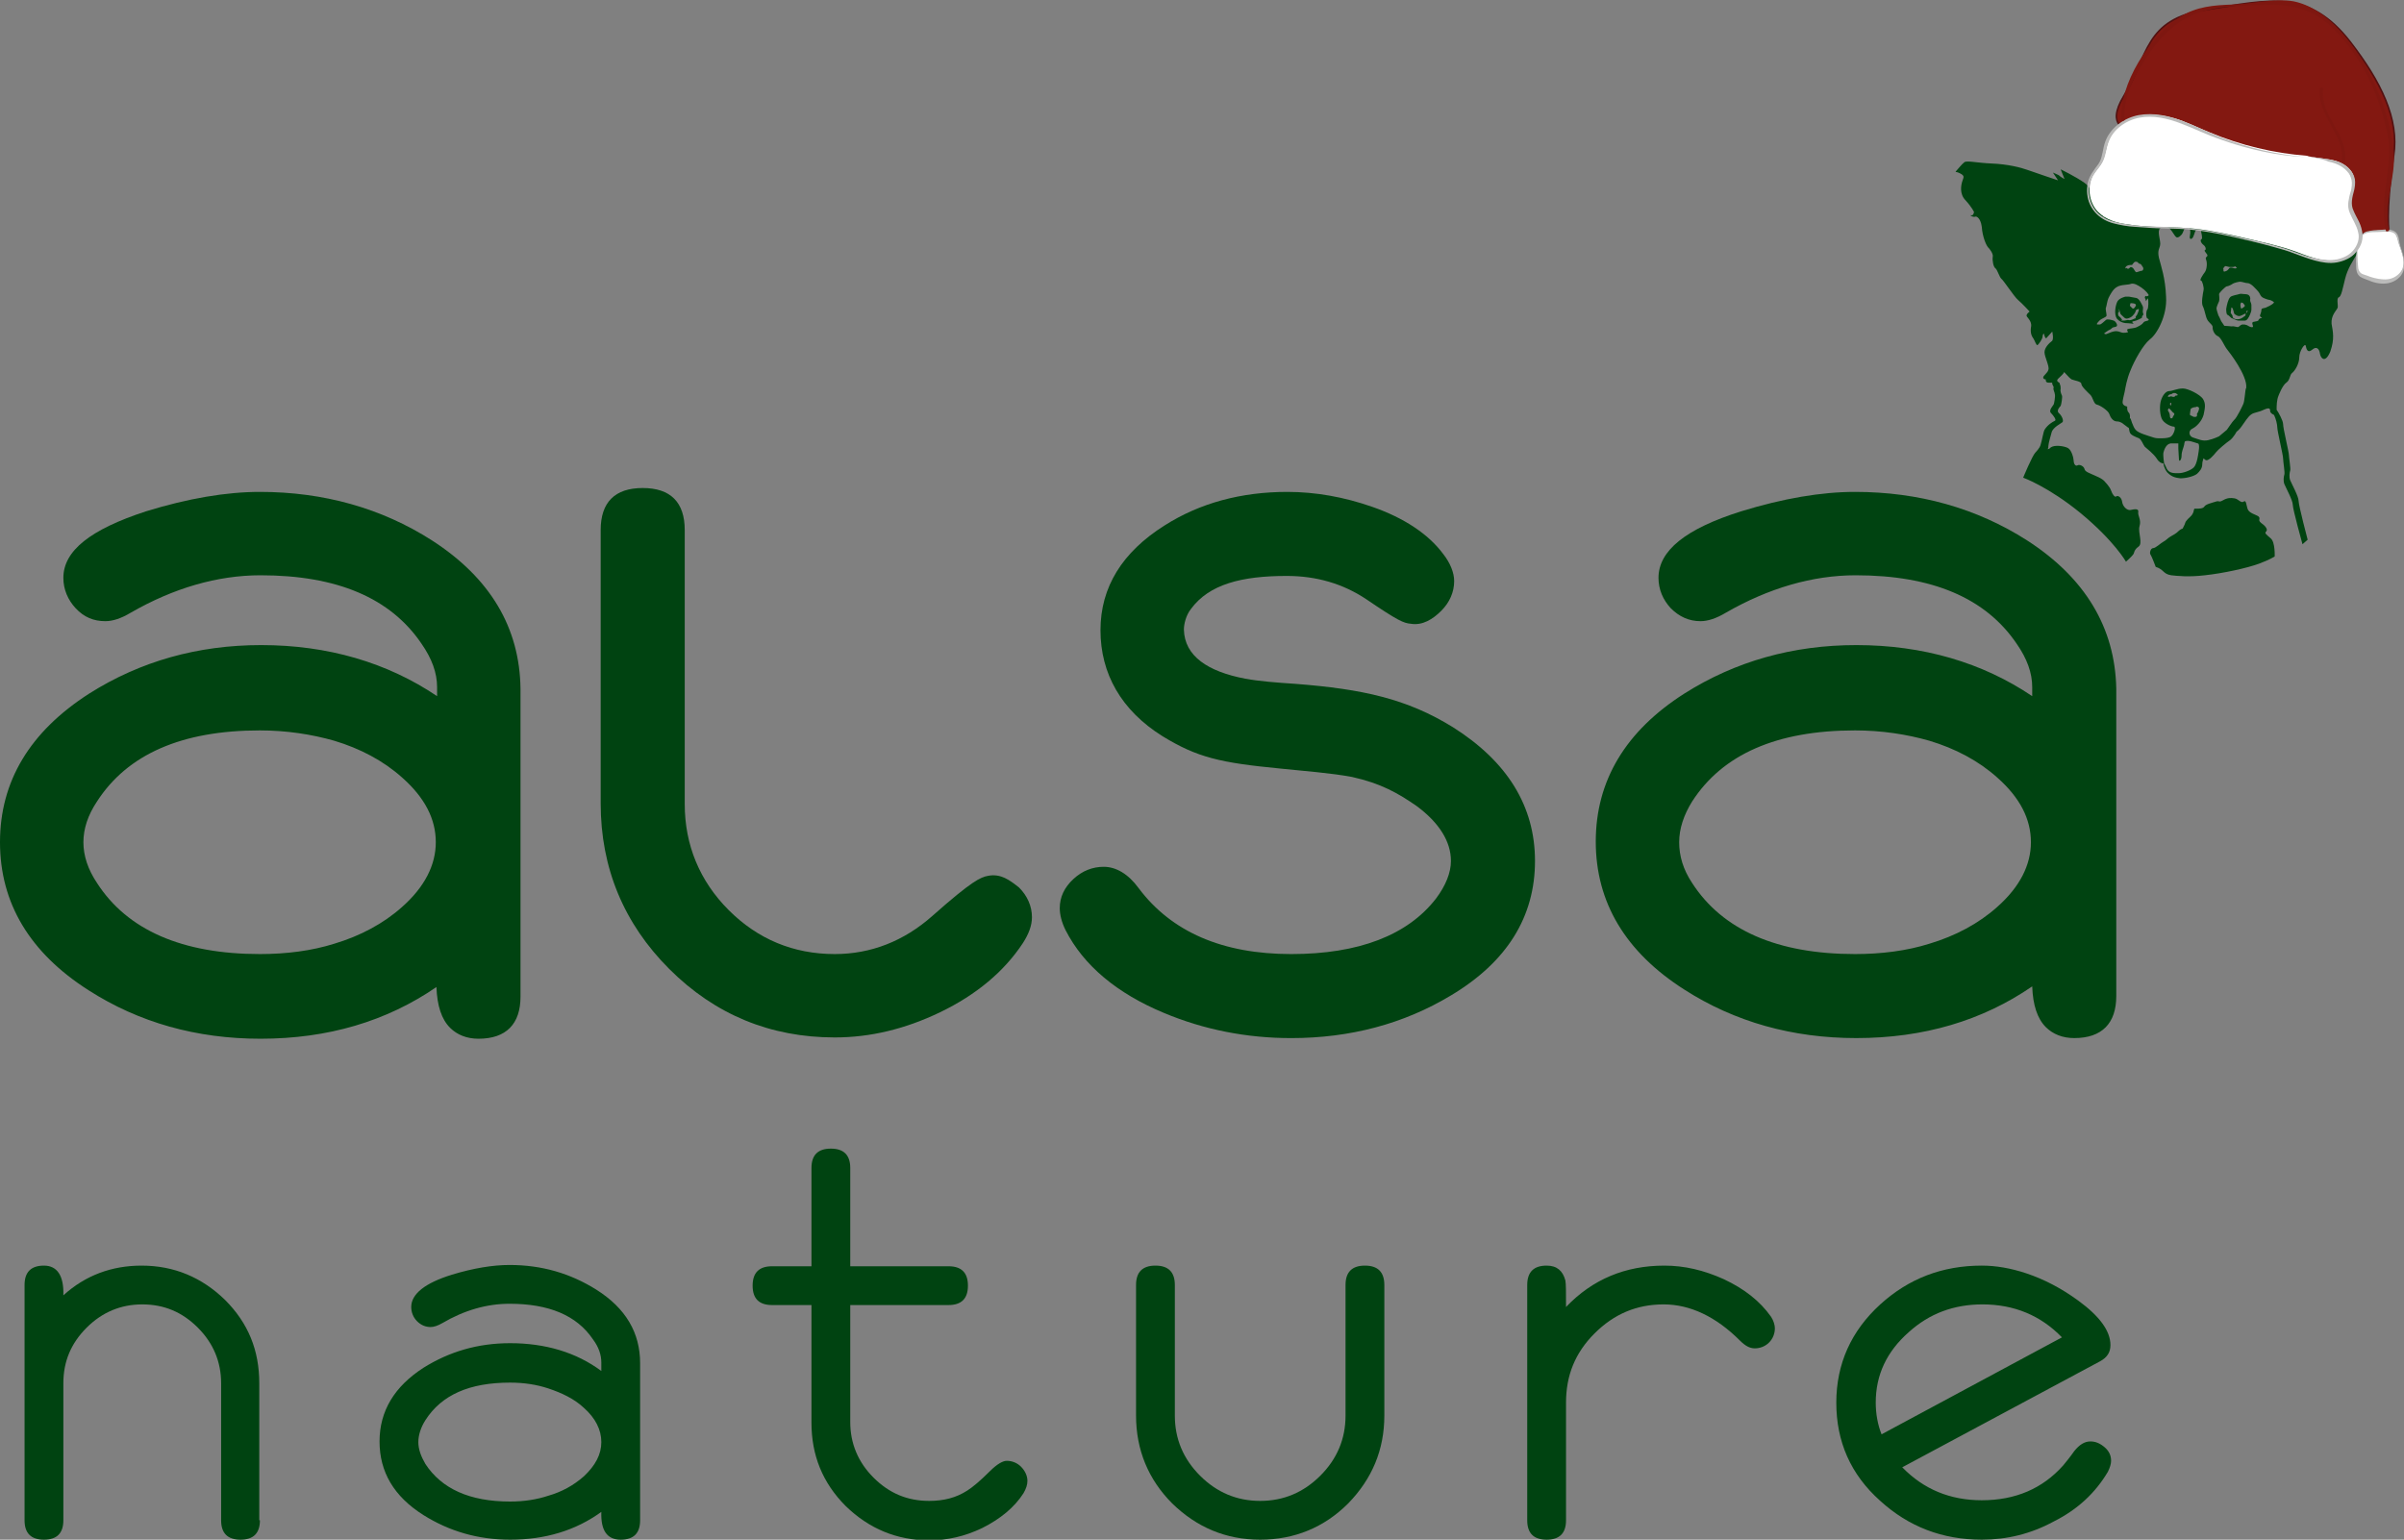 <!-- Generator: Adobe Illustrator 22.0.0, SVG Export Plug-In . SVG Version: 6.00 Build 0)  -->
<svg xmlns="http://www.w3.org/2000/svg" x="0px" y="0px" viewBox="0 0 371.8 238.2">
<rect x="0" y="0" width="371.8" height="238.2" fill="#808080" stroke="none"/>
<style type="text/css">
	.st0{fill:#004311;}
	.st1{fill:#831811;stroke:#521010;stroke-width:0.25;stroke-miterlimit:10;}
	.st2{fill:#7E1710;}
	.st3{fill:#FFFFFF;}
	.st4{fill:#BBBBBA;}
</style>
<g>
	<path class="st0" d="M62.2,140.3c-2.9,2.6-6.5,4.5-10.5,5.7c-3.5,1.1-7.4,1.6-11.5,1.6c-12,0-20.5-3.7-25.2-11
		c-1.4-2.1-2.1-4.2-2.1-6.3c0-2.1,0.7-4.2,2.1-6.3c4.7-7.3,13.1-11,25.2-11c4.1,0,8,0.6,11.5,1.6c4,1.2,7.6,3.1,10.5,5.7
		c3.5,3.1,5.2,6.4,5.2,10C67.4,133.8,65.7,137.2,62.2,140.3 M66.8,83.6c-7.8-5-16.8-7.5-26.6-7.5c-5.2,0-11.1,1-17.6,3
		C14,81.9,9.8,85.2,9.8,89.4c0,1.8,0.7,3.4,1.9,4.7c1.3,1.4,2.8,2,4.6,2c1.1,0,2.4-0.4,3.9-1.3c6.6-3.8,13.4-5.8,20.1-5.8
		c11.8,0,20.1,3.5,24.9,10.6c1.6,2.3,2.4,4.5,2.4,6.7v1.4c-7.7-5.2-16.9-7.9-27.2-7.9c-9.8,0-18.7,2.5-26.6,7.5
		C4.6,113.2,0,120.9,0,130.3c0,9.4,4.6,17.1,13.7,22.9c7.8,5,16.7,7.5,26.6,7.5c10.4,0,19.5-2.7,27.2-8c0.1,2.9,0.8,5,2.1,6.3
		c1.1,1.1,2.6,1.7,4.4,1.7c4.3,0,6.5-2.3,6.5-6.5v-47.6C80.4,97.1,75.8,89.4,66.8,83.6"/>
	<path class="st0" d="M152.8,135.5c-1.1,0.2-2.4,0.7-8.6,6.2c-4.4,3.9-9.5,5.9-15.1,5.9c-6.4,0-11.9-2.3-16.4-6.8
		c-4.5-4.5-6.8-10.1-6.8-16.4V82c0-4.3-2.2-6.5-6.5-6.5c-4.3,0-6.5,2.2-6.5,6.5v42.3c0,10,3.6,18.6,10.6,25.6
		c7.1,7.1,15.7,10.6,25.6,10.6c5.5,0,10.9-1.3,16.3-3.9c5.6-2.7,9.9-6.3,12.8-10.7c0.9-1.4,1.4-2.7,1.4-4c0-1.7-0.7-3.3-2-4.6
		C156.2,136.2,154.8,135.1,152.8,135.5z"/>
	<path class="st0" d="M224.7,112.5c-7.1-4.4-14-5.9-24.3-6.7c-3-0.2-5.6-0.4-7.8-0.8c-5.8-1.1-9.4-3.5-9.5-7.6
		c0-0.8,0.3-2.2,1.1-3.2c2.8-3.8,7.8-5.1,14.8-5.1c4.6,0,8.7,1.2,12.3,3.6c5,3.4,5.8,3.7,6.9,3.8c1.8,0.3,3.4-0.7,4.7-2
		c1.3-1.3,2-2.9,2-4.6c0-1.3-0.6-2.8-1.7-4.2c-2.3-3.1-6.1-5.6-11-7.3c-4.3-1.5-8.7-2.3-13.1-2.3c-7.1,0-13.5,1.7-19,5.2
		c-6.5,4.1-9.9,9.5-9.9,16.2c0,6.7,3.2,12.4,9.6,16.4c5.4,3.3,8.9,4.1,18.2,5c3.9,0.4,7.9,0.7,11.1,1.3c4.5,1,7.1,2.5,10,4.5
		c3.5,2.6,5.3,5.5,5.3,8.5c0,1.8-0.8,3.8-2.3,5.8c-4.4,5.7-12,8.6-22.4,8.6c-10.6,0-18.5-3.4-23.6-10.2c-1.6-2.2-3.5-3.3-5.4-3.3
		c-1.7,0-3.3,0.6-4.7,1.9c-1.4,1.3-2.1,2.8-2.1,4.5c0,1,0.3,2.2,0.9,3.4c2.8,5.5,8,9.8,15.2,12.8c6.2,2.6,12.8,3.9,19.7,3.9
		c9.1,0,17.4-2.2,24.7-6.6c8.7-5.2,13-12.2,13-20.8C237.4,124.7,233.1,117.8,224.7,112.5"/>
	<path class="st0" d="M308.9,140.3c-2.9,2.6-6.5,4.5-10.5,5.7c-3.5,1.1-7.4,1.6-11.5,1.6c-12,0-20.5-3.7-25.2-11
		c-1.4-2.1-2-4.2-2-6.3c0-2.1,0.7-4.2,2-6.3c4.7-7.3,13.1-11,25.2-11c4.1,0,8,0.6,11.5,1.6c4,1.2,7.6,3.1,10.5,5.7
		c3.5,3.1,5.2,6.4,5.2,10C314.1,133.8,312.4,137.2,308.9,140.3 M313.5,83.6c-7.8-5-16.8-7.5-26.6-7.5c-5.2,0-11.1,1-17.6,3
		c-8.6,2.7-12.8,6.1-12.8,10.3c0,1.8,0.7,3.4,1.9,4.7c1.3,1.3,2.8,2,4.6,2c1.1,0,2.4-0.4,3.9-1.3c6.6-3.8,13.4-5.8,20.1-5.8
		c11.8,0,20.1,3.5,24.9,10.6c1.6,2.3,2.4,4.5,2.4,6.7v1.4c-7.7-5.2-16.9-7.9-27.2-7.9c-9.8,0-18.7,2.5-26.6,7.5
		c-9.1,5.8-13.7,13.5-13.7,22.9c0,9.4,4.6,17.1,13.7,22.9c7.8,5,16.7,7.5,26.6,7.5c10.4,0,19.5-2.7,27.2-8c0.1,2.9,0.8,5,2.1,6.3
		c1.1,1.1,2.6,1.7,4.4,1.7c4.3,0,6.5-2.3,6.5-6.5v-47.6C327.1,97.1,322.5,89.4,313.5,83.6"/>
</g>
<g>
	<path class="st0" d="M40.2,235.2c0,2-1,3-3,3c-2,0-3-1-3-3V214c0-3.3-1.2-6.2-3.6-8.6c-2.4-2.4-5.2-3.6-8.6-3.6
		c-3.3,0-6.2,1.2-8.6,3.6c-2.4,2.4-3.6,5.2-3.6,8.6v21.2c0,2-1,3-3,3c-2,0-3-1-3-3v-36.4c0-2,1-3,3-3c2,0,3.1,1.5,3,4.6
		c3.4-3.1,7.5-4.6,12.1-4.6c5,0,9.3,1.8,12.9,5.3c3.6,3.6,5.3,7.8,5.3,12.9V235.2z"/>
	<path class="st0" d="M99,235.2c0,2-1,3-3,3c-2.1,0-3.1-1.4-3-4.3c-4,2.9-8.7,4.3-14.1,4.3c-5,0-9.4-1.3-13.4-3.8
		c-4.6-2.9-6.8-6.7-6.8-11.4c0-4.7,2.3-8.5,6.8-11.4c4-2.5,8.4-3.8,13.4-3.8c5.4,0,10.2,1.4,14.1,4.3v-1.3c0-1.2-0.4-2.4-1.3-3.6
		c-2.5-3.7-6.8-5.5-12.9-5.5c-3.5,0-7,1-10.4,3c-0.7,0.4-1.3,0.6-1.8,0.6c-0.8,0-1.5-0.3-2.1-0.9c-0.6-0.6-0.9-1.4-0.9-2.2
		c0-2,2.1-3.7,6.3-5c3.3-1,6.3-1.5,8.9-1.5c5,0,9.4,1.3,13.4,3.8c4.6,2.9,6.8,6.7,6.8,11.4V235.2z M93,223.1c0-1.9-0.9-3.7-2.7-5.3
		c-1.5-1.4-3.4-2.3-5.5-3c-1.8-0.6-3.8-0.9-5.9-0.9c-6.3,0-10.6,1.9-13.1,5.8c-0.7,1.1-1.1,2.3-1.1,3.4c0,1.1,0.4,2.2,1.1,3.4
		c2.5,3.8,6.8,5.8,13.1,5.8c2.1,0,4.1-0.3,5.9-0.9c2.1-0.6,3.9-1.6,5.5-3C92.1,226.7,93,225,93,223.1z"/>
	<path class="st0" d="M158.9,229.1c0,0.6-0.2,1.2-0.6,1.9c-1.4,2.2-3.6,4-6.4,5.4c-2.7,1.3-5.4,1.9-8.2,1.9c-5,0-9.3-1.8-12.9-5.3
		c-3.6-3.6-5.3-7.9-5.3-12.9v-18.2h-6.1c-2,0-3-1-3-3c0-2,1-3,3-3h6.1v-15.2c0-2,1-3,3-3c2,0,3,1,3,3v15.2h15.2c2,0,3,1,3,3
		c0,2-1,3-3,3h-15.2V220c0,3.3,1.2,6.2,3.6,8.6c2.4,2.4,5.2,3.6,8.6,3.6c2.3,0,4.2-0.5,5.9-1.6c0.8-0.5,2-1.5,3.5-3
		c1.1-1.1,2-1.6,2.6-1.6c0.8,0,1.6,0.3,2.2,0.9S158.9,228.3,158.9,229.1z"/>
	<path class="st0" d="M214.1,219c0,5.3-1.9,9.8-5.6,13.6c-3.7,3.7-8.3,5.6-13.6,5.6c-5.3,0-9.8-1.9-13.6-5.6
		c-3.7-3.7-5.6-8.3-5.6-13.6v-20.2c0-2,1-3,3-3c2,0,3,1,3,3V219c0,3.6,1.3,6.7,3.9,9.3c2.6,2.6,5.7,3.9,9.3,3.9
		c3.6,0,6.7-1.3,9.3-3.9c2.6-2.6,3.9-5.7,3.9-9.3v-20.2c0-2,1-3,3-3c2,0,3,1,3,3V219z"/>
	<path class="st0" d="M274.5,205.5c0,0.8-0.3,1.6-0.9,2.2c-0.6,0.6-1.4,0.9-2.2,0.9c-0.8,0-1.5-0.4-2.3-1.2
		c-3.7-3.7-7.7-5.6-11.8-5.6c-4.2,0-7.7,1.5-10.7,4.5c-3,3-4.4,6.5-4.4,10.7v18.2c0,2-1,3-3,3c-2,0-3-1-3-3v-36.4c0-2,1-3,3-3
		c1.6,0,2.5,0.8,2.9,2.3c0.1,0.5,0.1,1.9,0.1,4.1c4.1-4.3,9.2-6.4,15.2-6.4c3.1,0,6.1,0.7,9.2,2.1c3.2,1.5,5.6,3.4,7.3,5.8
		C274.3,204.3,274.5,205,274.5,205.5z"/>
	<path class="st0" d="M326.5,226c0,0.5-0.2,1.1-0.5,1.7c-1.9,3.2-4.6,5.8-8.4,7.7c-3.5,1.9-7.2,2.8-11.1,2.8c-6.1,0-11.3-2-15.7-6
		c-4.6-4.1-6.8-9.2-6.8-15.2c0-6,2.3-11.1,6.8-15.2c4.4-4,9.6-6,15.7-6c2.2,0,4.5,0.4,6.9,1.2c2.7,0.9,5.4,2.3,8,4.2
		c3.3,2.4,5,4.7,5,6.9c0,1.1-0.5,1.9-1.6,2.5L294.2,227c3.3,3.4,7.4,5.1,12.3,5.1c5.2,0,9.4-1.8,12.6-5.4c0.4-0.5,1-1.2,1.7-2.2
		c0.8-1,1.6-1.5,2.5-1.5c0.8,0,1.5,0.3,2.2,0.9C326.2,224.5,326.5,225.2,326.5,226z M318.9,206.9c-3.3-3.4-7.4-5.1-12.3-5.1
		c-4.4,0-8.2,1.4-11.4,4.3c-3.4,3-5.1,6.6-5.1,10.9c0,1.7,0.3,3.4,0.9,4.9L318.9,206.9z"/>
</g>
<path class="st0" d="M350.5,82.2c0.3-0.3-0.2-0.9-0.8-1.3c-0.6-0.5,0-0.6-0.4-1c-0.4-0.3-1.5-0.5-1.7-1.2c-0.2-0.6-0.2-1.4-0.6-1.1
	c-0.4,0.3-0.8-0.4-1.4-0.5c-0.6-0.1-1.1-0.1-1.8,0.3c-0.7,0.4-0.5,0-1.1,0.2c-0.6,0.2-1.6,0.4-1.8,0.8c-0.2,0.3-0.9,0.3-1.3,0.3
	c-0.4-0.1-0.2,0.3-0.5,0.8c-0.2,0.4-0.7,0.7-0.9,1c-0.3,0.3-0.2,0.5-0.5,1c-0.2,0.5-0.1,0.1-0.7,0.6c-0.5,0.5-0.8,0.6-1.3,0.9
	c-0.5,0.3-0.7,0.6-1.1,0.8c-0.4,0.2-1.2,1-1.6,1c-0.4,0-0.6,0.8-0.4,1c0.2,0.3,0.8,1.9,0.8,1.9c1.3,0.4,1.1,1.1,2.4,1.3
	c0.9,0.1,2.7,0.3,5.2,0c2.8-0.3,6.5-1.1,8.4-1.8c1.6-0.6,2.4-1.1,2.4-1.1s0.1-2.2-0.6-2.8C350.4,82.6,350.2,82.5,350.5,82.2z
	 M302.4,26.7C302.4,26.7,302.4,26.7,302.4,26.7C302.4,26.7,302.4,26.7,302.4,26.7z M347.7,45.6c-0.2-0.1-0.6-0.1-0.6-0.1
	c-0.2,0-0.6-0.1-0.8,0c-0.2,0.1-1.2,0.2-1.4,0.5c-0.3,0.3-0.5,1.2-0.6,1.8c0,0.6,0.1,0.9,0.2,0.9c0.1,0,0.6,0.5,0.6,0.5
	c0.1,0,0.8,0.4,1.1,0.4c0.3,0,0.8,0,1,0c0.2,0,0.4-0.2,0.5-0.4c0.1-0.1,0.5-0.9,0.5-1.3c0-0.4,0-0.4,0-0.7c0-0.3-0.2-0.5-0.2-0.8
	C348.1,46,347.9,45.7,347.7,45.6z M346.5,47.1l0.1-0.3c0,0,0.3,0,0.4,0.2c0.1,0.1,0.2,0.3,0.2,0.3s-0.1,0.2-0.3,0.3
	c-0.2,0.1-0.2,0.2-0.3,0.1C346.5,47.5,346.5,47.1,346.5,47.1z M347.3,48.7c0,0.2-0.2,0.2-0.4,0.4c-0.2,0.1-0.4,0.3-0.9,0.3
	c-0.4,0-0.7-0.2-0.7-0.4c0-0.3-0.3-0.5-0.3-0.6c0-0.1,0.1-0.7,0.1-0.8c0.1-0.1,0.2,0.1,0.3,0.4c0.1,0.3,0.1,0.5,0.2,0.6
	c0.2,0.1,0.4,0.3,0.7,0.3c0.3,0,0.9-0.4,1-0.4c0,0,0,0,0,0C347.3,48.6,347.3,48.6,347.3,48.7z M347.6,48.2c-0.1,0-0.1,0.1-0.2,0.3
	c0,0,0-0.1,0-0.2c0,0,0-0.1,0-0.1c0-0.1,0.1-0.1,0.2-0.1C347.6,48,347.7,48.1,347.6,48.2z M330,50.1c0,0-0.5-0.4,0-0.4
	c0.5-0.1,1.3-0.5,1.3-0.6c0-0.2-0.1-0.1,0.1-0.3c0.2-0.2,0-0.3,0-0.6c0-0.3,0.1-0.6,0-0.8c-0.1-0.2-0.5-1.2-1-1.3
	c-0.4-0.1-0.7-0.1-1.1-0.2c-0.4,0-0.6,0-0.6,0s-0.9,0.2-1.2,0.7c-0.3,0.5-0.6,2-0.1,2.7c0.6,0.7,1.4,0.7,1.7,0.7
	C329.3,50,330,50.1,330,50.1z M329.5,46.9c0.1,0,0.7,0,0.8,0.2c0.1,0.2,0,0.2-0.1,0.4c-0.1,0.2-0.3,0.3-0.4,0.2
	c-0.1-0.1-0.4-0.4-0.4-0.4L329.5,46.9z M328.2,49.6c-0.3,0,0.1-0.2,0-0.2c-0.1,0-0.2-0.3-0.4-0.4c-0.3-0.2-0.2-0.5-0.2-0.6
	c0-0.1,0-0.2,0.1-0.1c0.1,0.1,0-0.4,0-0.5c0-0.1,0.2,0.5,0.2,0.6c0,0.2,0.3,0.4,0.6,0.7c0.3,0.3,0.6,0.2,1,0c0.4-0.2,0.8-0.8,0.8-1
	c0-0.2,0.3-0.2,0.4-0.3c0,0,0.1,0,0.1,0.1c0,0.1-0.1,0.4-0.2,0.6c-0.1,0.3-0.2,0.3-0.3,0.5c-0.1,0.2,0.2,0.2-0.2,0.3
	c-0.4,0.2-0.7,0.3-1,0.2C328.7,49.6,328.5,49.6,328.2,49.6z M365.8,28.9c-1-0.5-1-1.7-0.9-2.3c0.1-0.6,0.8-1.5,0.8-2.2
	c0-0.8-0.3-2.2-0.4-3c-0.1-0.8-0.4-2.1-1.3-2.2l0.1-0.1c0,0-1.7-0.2-2.1,0.6c-0.4,0.8-4.7,1.9-5.2,2.2c-0.5,0.3-1.6,1.1-1.6,1.1
	s-1.3-0.2-1.6,0.6c-0.3,0.8-1.6,1.7-1.9,1.7c-0.2,0-1-0.8-1.4-0.3c-0.4,0.5-1.4,2.2-1.8,2.1c-0.4-0.1-0.4-0.6-0.4-0.6
	s-1.2,1.3-1.8,1.8c-0.6,0.5-0.7,1.7-0.9,2.3c-0.2,0.6-0.3,1.5,0.1,1.9c0.4,0.4,0.7,0.8,0.7,0.8s-1.1,0.5-2.4-0.1
	c-1.3-0.6-4.6-1.4-5.8-1.3c-1.2,0.1-1.4,0.3-1.9,0.1c-0.5-0.1-2.3,0.1-2.7,0.1c-0.4,0-2.1,0.2-2.7,0.2c-0.6,0-1.6,0.1-2.2,0.4
	c-0.6,0.3-3.1,0.8-3.1,0.8l0,0.2c0,0-1.5-4.4-3-5.4c-1.4-1-3.7-2.1-3.7-2.1l0.6,1.5c0,0-0.6-0.3-0.9-0.6c-0.4-0.2-0.9-0.4-0.9-0.4
	l0.8,1.2c0,0-3.6-1.2-4.7-1.6c-1.1-0.4-3.1-0.9-5.5-1c-2.4-0.1-3.9-0.5-4.3-0.2c-0.4,0.3-1.1,1.2-1.3,1.4c0,0.1-0.1,0.1-0.1,0.1
	c0.1,0,0.3,0,0.7,0.2c0.8,0.4,0.6,0.6,0.4,1.2c-0.2,0.6-0.5,2,0.5,3c1,1.1,1.3,1.8,1.3,1.8s-0.1,0.6-0.4,0.5
	c-0.4-0.1,0.2,0.4,0.7,0.2c0,0,0.7,0.1,0.9,1.6c0.1,1.5,0.7,3,1.1,3.3c0,0,0.7,0.8,0.6,1.3c-0.1,0.6,0.1,1.6,0.4,1.8
	c0.3,0.2,0.6,1.3,0.9,1.6c0.4,0.3,2,2.8,2.6,3.3c0.6,0.5,1.8,1.8,1.8,1.8s-0.7,0.5-0.4,0.8c0.3,0.4,0.8,0.9,0.6,1.7
	c-0.1,0.8,0.1,1.3,0.4,1.7c0.2,0.3,0.4,1,0.6,1c0.2-0.1,0.8-1,0.8-1.3c0-0.4,0.2-0.5,0.2-0.5s0.2,0.9,0.4,0.7c0.2-0.2,0.9-1,0.9-1
	s0.3,1.3-0.1,1.5c-0.4,0.3-1.1,1-1.1,1.7c0,0.7,0.8,2.2,0.6,2.7c-0.1,0.5-0.8,0.9-0.8,1.2c0,0.3,0.4,0.3,0.4,0.3s-0.1,0.5,0.4,0.5
	h0.6c-0.1,0.3,0.3,0.6,0.2,0.8c-0.1,0.3,0.2,0.7,0.2,1c0.1,0.2-0.1,1.5-0.2,1.6c-0.1,0.2-0.8,0.9-0.4,1.3c0.4,0.4,0.9,1.1,0.6,1.2
	c-0.4,0.2-1.1,0.6-1.6,1.4c-0.2,0.4-0.4,1.7-0.6,2.3c-0.1,0.5-0.8,1.2-0.8,1.2s0,0,0,0c-0.5,0.5-1.9,3.9-1.9,3.9s3.9,1.4,8.9,5.5
	c5.2,4.3,7,7.5,7,7.5s0.9-0.8,1.1-1.1c0.2-0.2,0.1-0.7,0.8-1.2c0.8-0.5-0.1-2.2,0.2-3.2c0.3-1-0.3-1.6-0.2-2.2
	c0.1-0.6-0.7-0.4-1.2-0.3c-0.5,0.1-1.2-0.5-1.3-1.3c-0.1-0.7-0.7-1-0.9-0.8c-0.2,0.2-0.6-0.3-0.8-0.9c-0.2-0.6-0.9-1.3-0.9-1.3
	c-0.4-0.6-1.6-1-2-1.2c-0.4-0.2-1.1-0.4-1.2-0.8c-0.1-0.5-0.8-0.8-1.1-0.6c-0.4,0.2-0.6-0.4-0.6-0.8c0-0.3-0.3-1.6-0.9-1.9
	c-0.6-0.3-2-0.5-2.6-0.1c-0.3,0.2-0.1,0.2-0.5,0.3c0.1-0.2,0.1-0.3,0.1-0.5c0-0.4,0.4-1.7,0.5-2.1c0.2-0.8,1.5-1.4,1.7-1.6
	c0.2-0.3-0.2-1.1-0.6-1.4c-0.4-0.4,0.2-1,0.3-1.1c0.1-0.2,0.3-1.4,0.2-1.6c-0.1-0.2-0.3-0.7-0.2-1c0-0.2,0-0.5-0.1-0.7
	c-0.1-0.3-0.1-0.3-0.1-0.3s-0.6-0.2-0.2-0.6c0.4-0.4,0.9-0.8,0.9-1c0-0.2,0.7,0.8,1.2,1.1c0.5,0.2,1.5,0.3,1.5,0.7
	c0,0.4,1,1.3,1.4,1.7c0.4,0.4,0.5,1.4,1,1.5c0.5,0.1,1.7,0.9,1.9,1.4c0.2,0.6,0.6,1.2,1.2,1.2c0.6,0,1,0.4,1,0.4l0.8,0.6
	c0,0,0,0,0-0.1c0.1,0.2,0.1,0.6,0.2,0.8c0.1,0.4,0.9,0.7,1.4,0.9c0.4,0.2,0.6,0.9,0.9,1.3c0.3,0.3,1.3,1,1.9,1.9
	c0.3,0.5,0.7,0.7,1,0.7c0,0.1,0.1,0.8,0.6,1.4c0.6,0.6,1.1,0.8,2,0.9c0.9,0,2.1-0.3,2.6-0.7c0.4-0.4,0.8-0.8,0.8-1.5
	c0-0.3,0.1-0.6,0.2-0.9c0.1,0.1,0.3,0.3,0.4,0.3c0.4,0.1,1.2-0.8,1.5-1.2c0.3-0.4,1.6-1.5,2.2-1.9c0.6-0.5,1-1.3,1-1.3l0,0
	c0.4-0.3,0.7-0.7,0.9-1c0.3-0.4,0.9-1.4,1.4-1.7c0.4-0.3,1.1-0.3,1.9-0.7c0.9-0.4,1-0.2,1,0.2c0,0.3,0.4,0.5,0.6,0.6
	c0.3,0.6,0.5,1.5,0.5,1.9c0,0.6,0.9,4.3,0.9,4.8c0,0.5,0.3,2.2,0.2,2.5c-0.1,0.3-0.2,1,0,1.5c0.2,0.5,1.3,2.5,1.3,3.2
	c0,0.7,1.5,6.1,1.5,6.1l0.8-0.7c0,0-1.4-5.3-1.4-6c0-0.7-1.1-2.7-1.3-3.2c-0.2-0.5-0.1-1.2,0-1.5c0.1-0.3-0.2-2-0.2-2.4
	c0-0.5-0.9-4.1-0.9-4.8c0-0.5-0.7-1.8-1-2.2c0-0.6,0-1.5,0.3-2.2c0,0,0.6-1.6,1.2-2c0.6-0.4,0.5-1.2,0.9-1.5
	c0.4-0.3,1.1-1.4,1.1-2.4c0-1,0.9-2.3,1-1.8c0.1,0.5,0.3,1.2,1,0.6c0.7-0.6,1.1-0.1,1.2,0.6c0.1,0.7,0.8,1.6,1.6-0.3
	c0.7-2,0.4-3.1,0.2-4.3c-0.1-1.3,0.7-2,0.9-2.4c0.2-0.3-0.2-1.5,0.2-1.7c0.4-0.1,0.6-1.3,1-2.9c0.4-1.6,1.2-2.7,1.7-3.6
	c0.6-0.9,0.7-2.7,0.9-3.4c0.2-0.7,0.6-1.4,0.5-2.3c-0.1-0.9-0.3-2.1,0.1-2.8C366.1,30.1,366.8,29.4,365.8,28.9z M344.1,41.2
	c0.1-0.1,0.5,0.1,0.7,0.1c0.2,0,0.5,0,0.6,0c0.2,0,0.3-0.2,0.4,0c0.2,0.2,0.2,0.2,0,0.2c-0.2,0.1-0.5-0.1-0.7-0.1
	c-0.2,0-0.3,0-0.4,0.2c-0.1,0.1-0.2,0.3-0.6,0.4c-0.4,0.1-0.1-0.4-0.3-0.5C343.9,41.5,344,41.3,344.1,41.2z M329.4,41
	c0.3,0,0.4,0,0.4-0.1c0.1-0.1,0.3-0.5,0.6-0.4c0.3,0,0.3,0.3,0.5,0.3c0.2,0,0.3,0.2,0.5,0.5c0.2,0.3,0,0.6-0.2,0.6
	c-0.2,0-0.3,0.1-0.7,0.2c-0.3,0.1-0.4-0.5-0.7-0.7c-0.4-0.2-0.3,0-0.5,0.1c-0.2,0.2-0.4,0-0.4-0.1c0,0,0,0.2-0.2,0.1
	C328.7,41.2,329.1,41,329.4,41z M328,51.4c-0.5-0.2-0.8-0.2-1.2-0.1c-0.4,0.1-1,0.4-1.1,0.4c-0.1,0-0.3-0.1-0.3-0.1s0.5-0.4,0.7-0.5
	c0.3-0.1,0.5-0.3,0.6-0.4c0.1-0.1,0.7-0.1,0.7-0.3c0.1-0.2-0.2-0.7-0.5-0.8c-0.3-0.1-1-0.3-1.2-0.1c-0.2,0.2-0.8,0.7-0.9,0.7
	c-0.1,0-0.2,0-0.4,0c-0.2,0-0.1-0.2,0.3-0.6c0.4-0.4,1.1-0.5,1.1-0.8c0-0.3-0.2-1-0.1-1.2c0.1-0.2,0.2-1.1,0.4-1.5
	c0.2-0.4,0.7-1.4,1.3-1.7c0.6-0.4,1.8-0.3,2.2-0.5c0.5-0.1,1,0.2,1.6,0.6c0.6,0.4,1.2,1.1,1.1,1.2c-0.1,0.1-0.3,0.2-0.4,0.1
	c-0.1-0.1-0.3,0.3-0.1,0.4l0.1,0.4c0,0,0.3-0.6,0.3-0.4c0.1,0.2,0.1,1.5-0.1,1.7c-0.2,0.2-0.2,1-0.1,1.2c0,0.2,0.4,0.2,0.3,0.4
	c-0.1,0.2-0.6,0.1-0.8,0.4c-0.2,0.3-0.6,0.5-1,0.7c-0.4,0.2-1.1,0.2-1.4,0.3c-0.3,0.1,0.1,0.5,0,0.5C329,51.4,328.5,51.6,328,51.4z
	 M340,70.1c0,0-0.2,1.7-0.7,2.2c-0.5,0.5-1.7,0.9-2.3,0.9c-0.6,0-1.5,0.1-1.9-0.7c-0.1-0.2-0.2-0.5-0.4-0.8c0,0,0,0,0,0
	s-0.2-1.3-0.1-1.7c0.1-0.4,0.4-1.3,1.1-1.4c0.3,0,0.8,0,1.2,0v0.8c0,0.4,0.1,1.4,0.1,1.7c0,0.4,0.4,0.1,0.4-0.6s0.3-1.2,0.4-1.7
	c0-0.2,0.1-0.4,0.1-0.5c0.5-0.3,1.6,0.2,2,0.3C340.3,68.6,340,70.1,340,70.1z M335.8,61.3c0,0-0.2,0.1-0.5,0.1c0,0,0,0,0-0.1
	c0-0.1,0.2-0.3,0.4-0.3c0.2,0,0.3-0.2,0.5-0.2c0.1,0,0.3,0,0.4,0.1c0.1,0.1,0.2,0.1,0.2,0.2c0,0.1-0.2,0.1-0.3,0.1
	c-0.1,0-0.1,0.2-0.3,0.2C335.9,61.4,335.8,61.3,335.8,61.3z M335.8,62.5c0,0,0,0.1,0,0.2c0,0.1-0.2-0.1-0.2-0.2
	c0-0.1,0.1-0.2,0.2-0.2L335.8,62.5z M335.4,63.2c0,0,0.1,0,0.1,0c0,0,0.2,0.2,0.3,0.3c0.1,0.1,0.1,0.2,0.4,0.4
	c0.2,0.2,0,0.3-0.1,0.5c-0.1,0.2-0.1,0.3-0.2,0.3c-0.2,0.1-0.3-0.1-0.3-0.3c0-0.2-0.1-0.6-0.2-0.7C335.2,63.5,335.3,63.3,335.4,63.2
	z M346.9,62.6c0,0-0.9,2-1.4,2.4c-0.3,0.3-0.8,1.1-1.1,1.5l-1.2,1c0,0-0.8,0.4-1.7,0.6c-0.9,0.2-1.6-0.2-2.3-0.4
	c-0.7-0.2-0.8-1.1-0.1-1.4c0.6-0.3,1.4-1.1,1.7-2.1c0.2-1,0.4-1.7-0.1-2.5c-0.5-0.7-2.3-1.6-3.1-1.6c-0.9,0-1.6,0.4-2.1,0.4
	c-0.6,0-1.1,0.8-1.3,1.5c-0.2,0.7-0.2,1.9,0.1,2.7c0.3,0.8,1.5,1.3,1.9,1.3c0.4,0,0,1.2-0.4,1.5c-0.4,0.4-2.1,0.3-2.1,0.3
	s-0.4,0-0.9-0.2c-0.6-0.2-2.1-0.6-2.5-1.1c-0.4-0.4-0.8-1.8-0.8-1.8l-0.1,0.1c0-0.3,0.1-0.7-0.2-1c-0.3-0.3-0.2-0.9-0.2-0.9
	s-0.6-0.1-0.7-0.5c-0.1-0.3,0.2-1.3,0.3-1.8c0.1-0.5,0.3-1.9,0.9-3.3c0.6-1.5,1.9-3.9,3-4.8c1.1-0.8,2.7-3.7,2.5-6.6
	c-0.1-2.9-0.8-4.8-1.1-6c-0.3-1.3,0.2-1.5,0.2-2.2c0-0.7-0.5-2,0-2.4c0.5-0.4,1.1-0.3,1.5,0.1c0.4,0.4,0.7,1.1,1,1.3
	c0.3,0.1,0.5-0.1,0.8-0.4c0.3-0.3,0.4-1.3,0.9-1.3c0.5,0,0.5,1.1,0.4,1.4c-0.1,0.4,0,0.7,0.3,0.5c0.3-0.2,0.4-1,0.6-1.3
	c0.3-0.2,0.8-0.1,0.8,0.1c0,0.2,0.3,1.1,0.1,1.3c-0.3,0.1-0.1,0.6,0.3,0.9c0.4,0.3,0.4,0.8,0.2,0.8c-0.2,0.1,0.4,0.6,0.4,0.8
	c0,0.3-0.4,0.2-0.2,0.7c0.2,0.5,0.1,1.5-0.2,1.9c-0.3,0.4-0.9,1.3-0.6,1.3c0.2,0,0.5,1.1,0.4,1.5c-0.1,0.5-0.4,2-0.1,2.5
	c0.3,0.6,0.4,1.6,0.7,2.1c0.3,0.5,0.9,0.8,0.8,1.2c0,0.4,0.3,1.1,0.8,1.3c0.5,0.2,1,1.5,1.4,2c0.4,0.5,3.2,4.1,3,6
	C347.2,60.2,347.2,62.1,346.9,62.6z M339.8,64.2c0,0.3-0.2,0.3-0.4,0.3c-0.2,0-0.3-0.1-0.5-0.2c-0.2,0-0.2-0.1-0.2-0.3
	c0-0.2,0.1-0.6,0.1-0.7c0-0.1,0.4-0.3,0.6-0.3c0.1,0,0.2,0,0.4-0.1c0,0,0.3,0.1,0.3,0.2c0,0.1,0,0.3-0.1,0.5
	C339.9,64,339.7,63.9,339.8,64.2z M350.4,47.6c-0.3,0.1-0.6,0.1-0.6,0.2c-0.1,0.1,0,0.3-0.2,0.8c-0.3,0.5,0.4,0.5,0.2,0.6
	c-0.2,0-0.4,0.1-0.5,0.3c0,0.2-0.4,0.2-0.8,0.3c-0.4,0.1,0.1,0.7-0.1,0.8c-0.3,0.1-0.7-0.2-0.9-0.3c-0.3-0.1-0.3-0.1-0.7-0.1
	c-0.4,0.1-0.5,0.4-0.7,0.4s-0.8-0.2-0.9-0.1c-0.1,0-0.9-0.1-1.2-0.1c0,0-0.3-0.5-0.4-0.6c-0.1-0.1-0.3-0.7-0.5-1
	c-0.1-0.3-0.3-0.9-0.3-1.1c0-0.2,0.3-0.9,0.4-1.1c0.1-0.3,0-0.9,0-1.1c0-0.2,1-1.2,1.2-1.2c0.2,0,0.8-0.3,0.9-0.4
	c0.1-0.1,1.1-0.4,1.3-0.3c0.2,0,0.7,0.2,1,0.2c0.3,0,0.7,0.3,0.9,0.5c0.2,0.2,0.8,0.8,0.9,1c0.1,0.2,0.3,0.6,0.5,0.7
	c0.1,0.1,0.9,0.4,1.1,0.4c0.1,0,0.6,0.2,0.7,0.4C351.4,47.2,350.6,47.5,350.4,47.6z"/>
<g>
	<path class="st1" d="M369.5,36l-4.8,0.2l-3.8-10.3l-31.7-5.9c0,0-3.7-0.3-0.7-5.2c3.8-6.2,3.1-11.8,12.7-13.3
		c10-1.6,15.9-3.2,22.3,5c4.7,6.1,7.6,11.9,6.7,17.6C368.9,33.2,369.5,36,369.5,36z"/>
	<g>
		<g>
			<path class="st2" d="M362.7,25c0.5-4.3-4-7.1-3.4-11.3c0-0.2-0.5-0.2-0.5,0c-0.5,4.2,3.9,7.1,3.4,11.3
				C362.2,25.3,362.7,25.2,362.7,25L362.7,25z"/>
		</g>
	</g>
	<g>
		<path class="st3" d="M365.2,36.9c0-0.3,0.2-0.6,0.4-0.8c0.3-0.2,0.6-0.2,0.9-0.3c0.8-0.1,1.6-0.2,2.4-0.2c0.6,0,1.3,0.1,1.6,0.6
			c0.2,0.3,0.3,0.7,0.4,1c0.2,0.8,0.5,1.5,0.7,2.3s0.3,1.7-0.1,2.4c-0.5,1-1.6,1.5-2.7,1.6c-1.1,0-2.1-0.3-3.1-0.7
			c-0.3-0.1-0.6-0.2-0.8-0.5c-0.3-0.3-0.4-0.8-0.4-1.2c-0.1-0.9,0-1.9,0-2.8"/>
		<path class="st4" d="M365.2,36.9c-0.1-0.5,0.4-1,0.9-1.1c0.5-0.1,1-0.2,1.5-0.2c0.5,0,1-0.1,1.5-0.1c0.5,0,1.1,0.1,1.5,0.5
			c0.4,0.5,0.4,1,0.5,1.5c0.1,0.5,0.2,0.9,0.4,1.4c0.3,0.9,0.5,2,0.2,3c-0.3,1-1.3,1.7-2.3,1.9c-1,0.2-2.1,0-3-0.4
			c-0.5-0.2-0.9-0.3-1.4-0.6c-0.5-0.4-0.6-1-0.6-1.5c0-1,0-2,0.2-3l0,0c0,1,0,2,0.1,2.9c0,0.5,0.2,0.9,0.5,1.1
			c0.3,0.2,0.9,0.3,1.3,0.5c0.9,0.3,1.9,0.5,2.8,0.4c0.9-0.1,1.8-0.7,2.2-1.5c0.4-0.9,0.2-1.9-0.1-2.8c-0.2-0.5-0.3-0.9-0.5-1.4
			c-0.1-0.5-0.2-1-0.5-1.3c-0.6-0.6-1.7-0.3-2.7-0.3c-0.5,0-1,0-1.5,0.1C365.7,36.1,365.2,36.4,365.2,36.9L365.2,36.9z"/>
	</g>
	<g>
		<path class="st3" d="M357.1,24.2c1.4,0.3,2.8,0.3,4.2,0.7c1.3,0.4,2.7,1.4,2.8,2.9c0.2,1.2-0.6,2.5-0.5,3.7c0.1,1.7,1.5,3,1.6,4.7
			c0.1,1.5-0.8,2.9-2.1,3.5c-1.3,0.7-2.8,0.7-4.1,0.5c-1.4-0.3-2.7-0.8-4-1.3c-2.5-0.9-5-1.4-7.5-2c-2.6-0.6-5.3-1.2-7.9-1.5
			c-3.5-0.4-7.1-0.1-10.6-0.7c-1.6-0.2-3.3-0.7-4.5-1.9c-1.5-1.5-1.8-4.2-0.6-6c0.4-0.6,0.9-1.1,1.2-1.7c0.5-1,0.6-2.2,1-3.3
			c0.7-1.9,2.5-3.3,4.4-3.8s4-0.2,5.8,0.3s3.7,1.5,5.5,2.2c4.8,2,9.8,3.2,15,3.6"/>
		<path class="st4" d="M357.1,24.2c1.1,0.2,2.2,0.3,3.3,0.5c1.1,0.2,2.2,0.6,3,1.5c0.4,0.4,0.7,1,0.8,1.5c0.1,0.6,0,1.2-0.1,1.7
			c-0.3,1.1-0.6,2.2-0.1,3.2c0.4,1,1.1,1.9,1.3,3.1c0.3,1.2-0.1,2.4-0.9,3.3c-0.7,0.9-1.9,1.4-3,1.6c-1.1,0.2-2.3,0-3.4-0.3
			c-1.1-0.3-2.1-0.7-3.2-1.1c-1-0.4-2.1-0.7-3.2-1c-2.1-0.6-4.3-1.1-6.5-1.6c-2.2-0.5-4.4-0.9-6.6-1.1c-2.2-0.2-4.4-0.1-6.7-0.3
			c-1.1-0.1-2.2-0.1-3.3-0.3c-1.1-0.2-2.2-0.4-3.2-1c-1-0.6-1.8-1.5-2.2-2.6c-0.4-1.1-0.4-2.3-0.1-3.4c0.2-0.6,0.5-1.1,0.8-1.5
			c0.3-0.5,0.7-0.9,0.9-1.3c0.5-0.9,0.5-2.1,0.9-3.2c0.8-2.2,3-3.7,5.2-4.1c2.3-0.4,4.6,0.1,6.7,0.9c2.1,0.8,4.1,1.8,6.1,2.6
			c4.2,1.6,8.5,2.6,13,3l0,0c-4.5-0.2-8.9-1.2-13.1-2.7c-2.1-0.7-4.1-1.7-6.2-2.5c-2.1-0.8-4.3-1.3-6.4-0.9
			c-2.1,0.4-4.1,1.8-4.8,3.8c-0.4,1-0.4,2.2-1,3.2c-0.3,0.5-0.7,1-1,1.4c-0.3,0.4-0.6,0.9-0.8,1.4c-0.7,2,0.1,4.5,2,5.6
			c0.9,0.6,2,0.8,3.1,1c1.1,0.2,2.2,0.3,3.3,0.4c2.2,0.1,4.5,0.1,6.7,0.3c2.2,0.2,4.4,0.6,6.6,1.1c2.2,0.5,4.4,0.9,6.5,1.5
			c1.1,0.3,2.2,0.6,3.2,1c1.1,0.4,2.1,0.8,3.2,1c1.1,0.3,2.2,0.4,3.2,0.3c1.1-0.2,2.1-0.6,2.8-1.4c0.7-0.8,1.1-1.9,0.8-2.9
			c-0.2-1-0.9-2-1.3-3c-0.2-0.5-0.3-1.1-0.2-1.7c0.1-0.6,0.2-1.1,0.4-1.7c0.1-0.5,0.2-1.1,0.1-1.6c-0.1-0.5-0.3-1-0.7-1.4
			c-0.7-0.8-1.8-1.3-2.9-1.5C359.3,24.6,358.2,24.5,357.1,24.2L357.1,24.2z"/>
	</g>
	<g>
		<g>
			<path class="st2" d="M328.6,18.5c-0.3-3.8,1.7-7,3.7-10.1c3.8-5.5,7.7-7.3,14.5-7.5c2.6-0.1,4.9-0.4,7.5,0.1
				c3.7,0.6,6.2,2.7,8.5,5.6c3.3,4,5.3,8.9,6.4,13.9c1.1,5.2-1.4,10.2-0.2,15.2c0,0.2,0.5,0.1,0.5-0.1c-1-4.1,1.1-8,0.7-12.2
				c-0.4-3.9-1.7-7.9-3.4-11.4c-2.3-4.6-6.6-10.7-12.1-11.8c-2.9-0.5-6.6,0.4-9.4,0.5c-2.9,0.1-5.6,0.3-8.1,1.9
				c-4.8,3.1-9.5,10.4-9.1,16.1C328.1,18.8,328.6,18.7,328.6,18.5L328.6,18.5z"/>
		</g>
	</g>
</g>
</svg>
